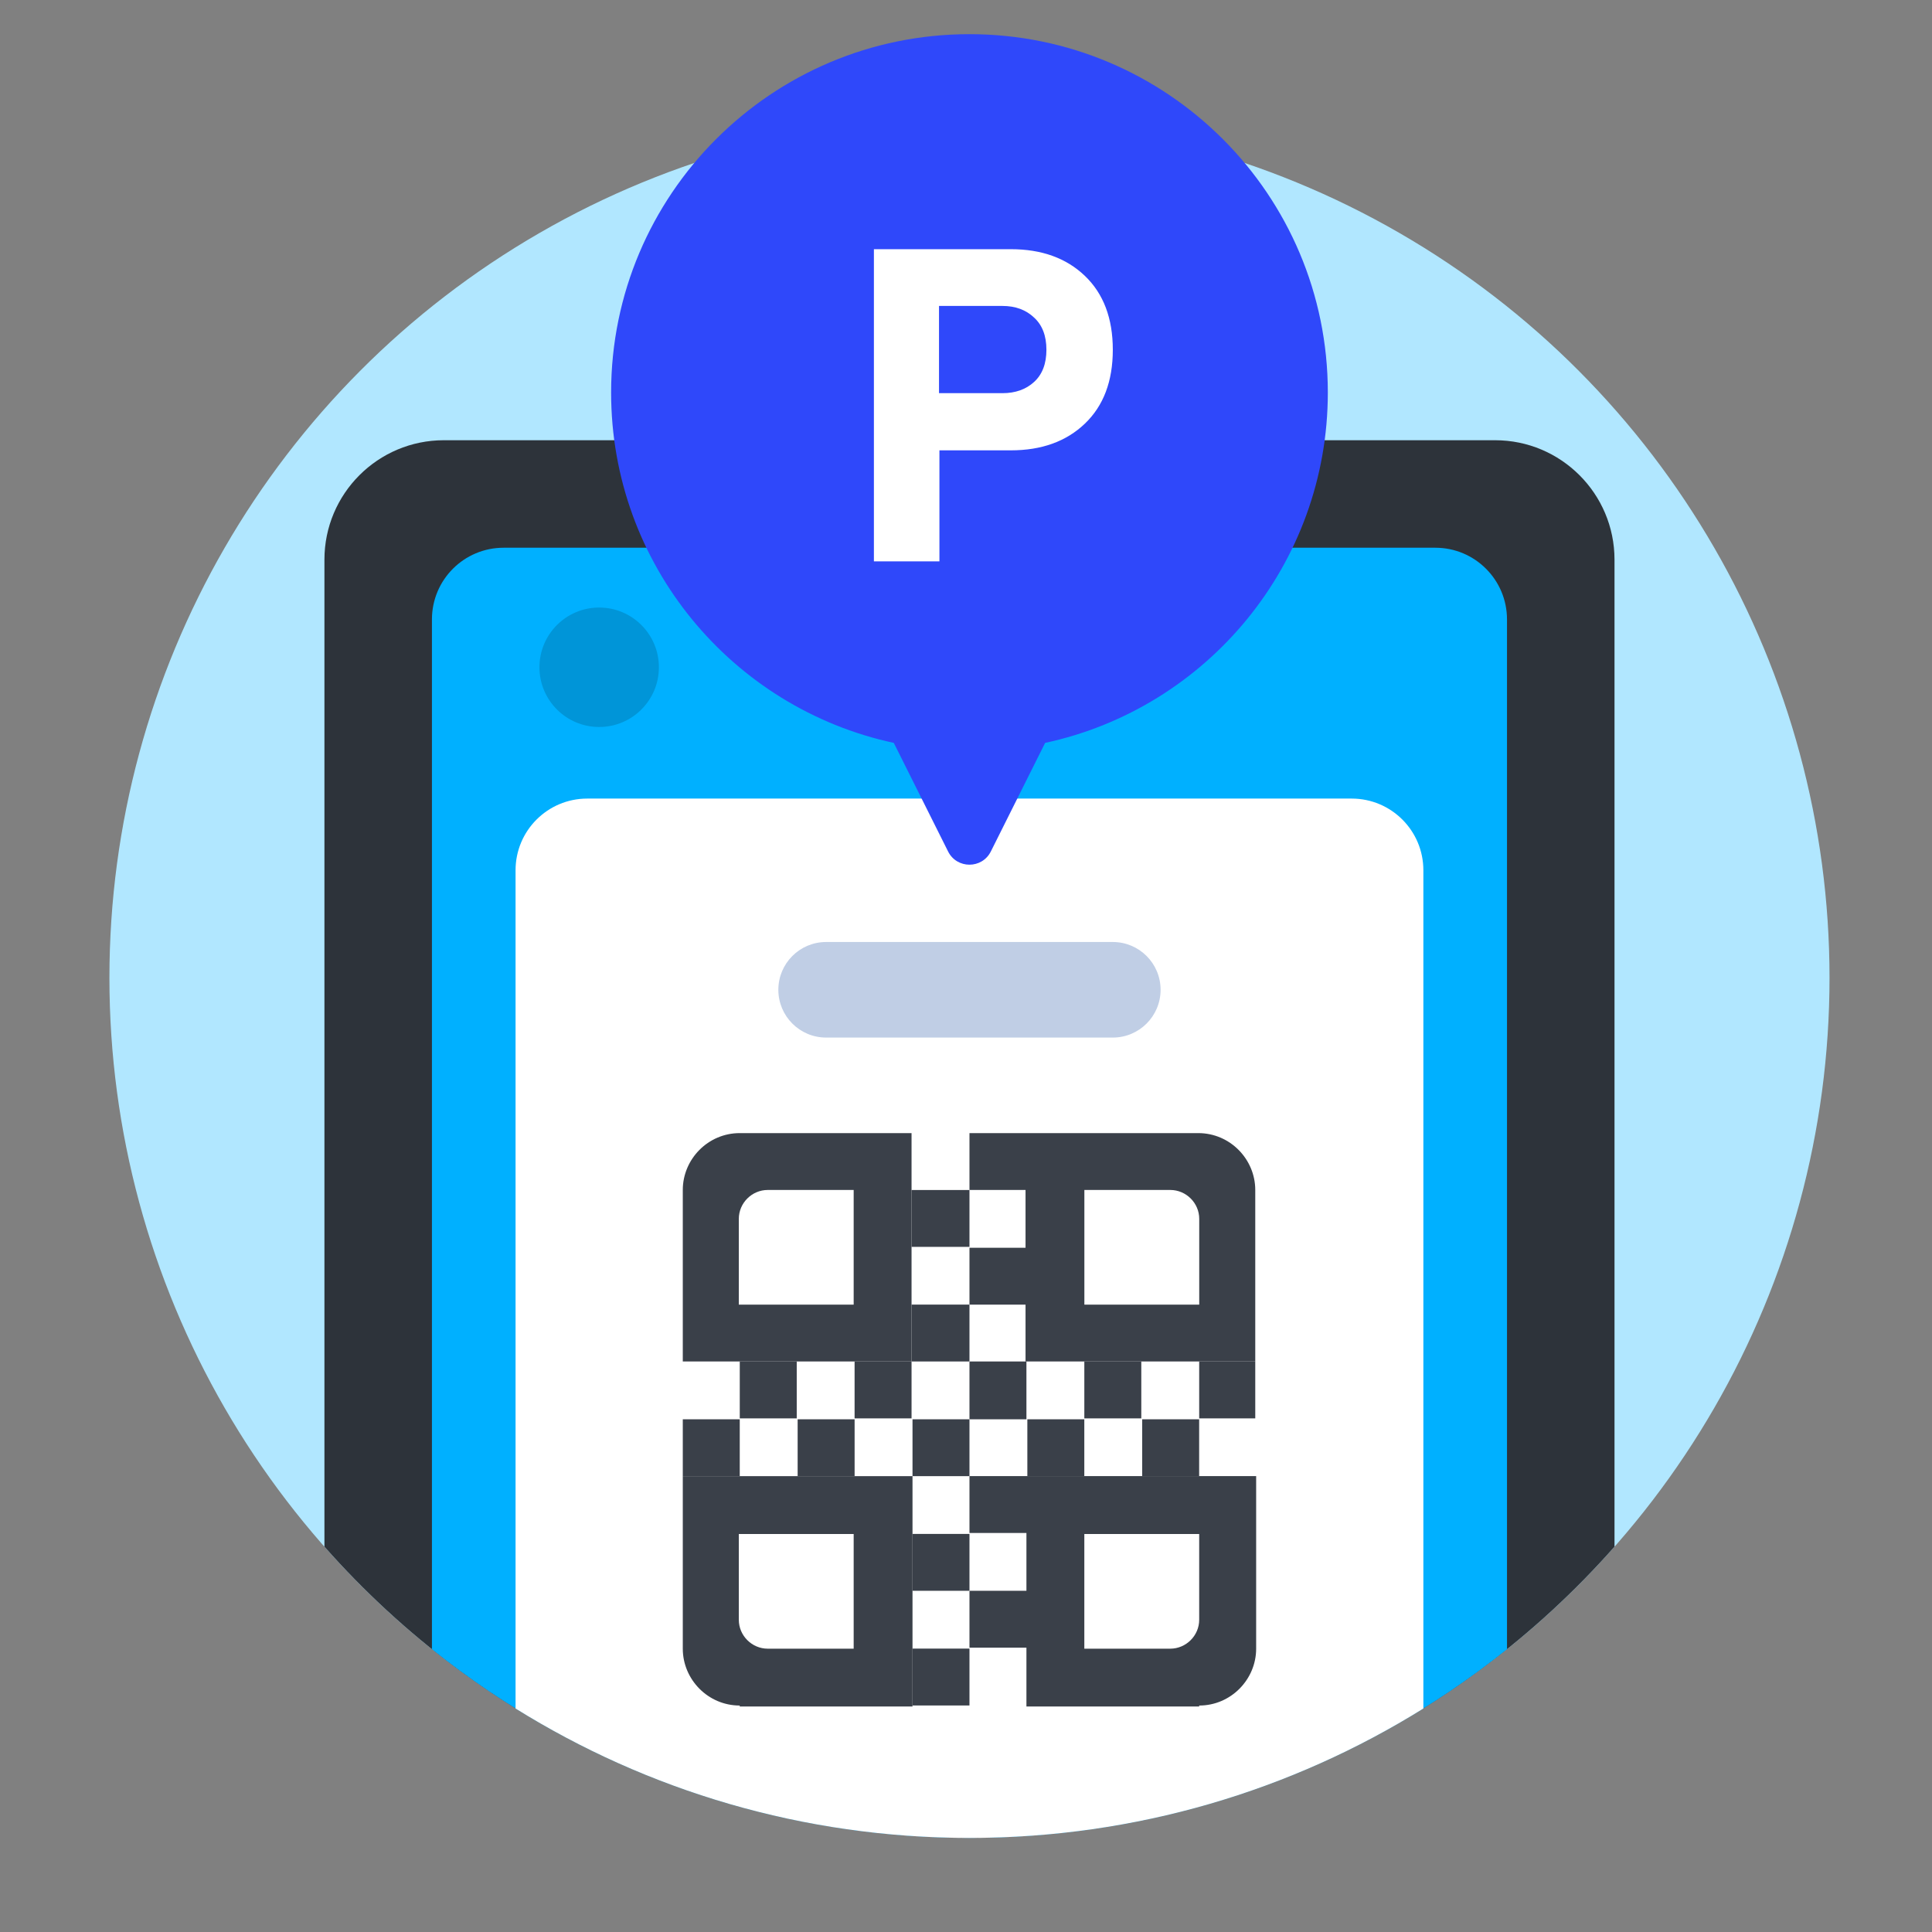 <svg xmlns="http://www.w3.org/2000/svg" width="93" height="93" viewBox="0 0 93 93" fill="none"><rect x="0" y="0" width="93" height="93" fill="#808080" stroke="none"/><g clip-path="url(#clip0_31_32536)"><ellipse cx="46.667" cy="47.07" rx="41.4" ry="41.4" fill="#B1E7FF"></ellipse><path d="M15.617 26.941C15.617 23.766 18.191 21.191 21.367 21.191H71.967C75.142 21.191 77.717 23.766 77.717 26.941V74.451C70.131 83.046 59.032 88.466 46.667 88.466C34.301 88.466 23.203 83.046 15.617 74.451V26.941Z" fill="#2D333A"></path><path d="M20.792 29.817C20.792 27.911 22.336 26.366 24.242 26.366H69.092C70.997 26.366 72.542 27.911 72.542 29.817V79.386C65.454 85.068 56.457 88.466 46.667 88.466C36.876 88.466 27.879 85.068 20.792 79.386V29.817Z" fill="#00B0FF"></path><path d="M28.267 38.441C26.361 38.441 24.817 39.986 24.817 41.891V82.242C31.158 86.19 38.646 88.471 46.666 88.471C54.687 88.471 62.175 86.19 68.516 82.242V41.891C68.516 39.986 66.972 38.441 65.067 38.441H28.267Z" fill="white"></path><path d="M37.467 47.645C37.467 46.374 38.496 45.345 39.767 45.345H53.567C54.837 45.345 55.867 46.374 55.867 47.645C55.867 48.915 54.837 49.945 53.567 49.945H39.767C38.496 49.945 37.467 48.915 37.467 47.645Z" fill="#C0CEE5"></path><path fill-rule="evenodd" clip-rule="evenodd" d="M60.424 57.281C60.424 55.8 59.21 54.544 57.682 54.544H46.667V57.281H49.366V60.064H46.667V62.801H49.366V65.537H60.424V57.281ZM57.727 58.672C57.727 57.909 57.097 57.281 56.333 57.281H52.198V62.8H57.727V58.672Z" fill="#3A4049"></path><path fill-rule="evenodd" clip-rule="evenodd" d="M32.867 79.362C32.867 80.842 34.08 82.099 35.608 82.099V82.144H43.925V71.057H32.867V79.362ZM35.564 77.971C35.564 78.733 36.193 79.362 36.957 79.362H41.093V73.842H35.564V77.971Z" fill="#3A4049"></path><path fill-rule="evenodd" clip-rule="evenodd" d="M35.608 54.544C34.08 54.544 32.867 55.8 32.867 57.281V65.537H43.879V54.544H35.608ZM36.957 57.281C36.193 57.281 35.564 57.909 35.564 58.672V62.8H41.093V57.281H36.957Z" fill="#3A4049"></path><path fill-rule="evenodd" clip-rule="evenodd" d="M60.467 79.362C60.467 80.842 59.253 82.099 57.725 82.099V82.144H49.409V79.313H46.667V76.575H49.409V73.792H46.667V71.055H60.467V79.362ZM57.725 77.971C57.725 78.733 57.095 79.362 56.331 79.362H52.196V73.842H57.725V77.971Z" fill="#3A4049"></path><path d="M46.667 65.537H49.409V68.32H46.667V65.537Z" fill="#3A4049"></path><path d="M49.453 68.32H52.195V71.055H49.453V68.32Z" fill="#3A4049"></path><path d="M35.609 68.32H32.867L32.867 71.057H35.609V68.32Z" fill="#3A4049"></path><path d="M52.196 65.537H54.938V68.276H52.196V65.537Z" fill="#3A4049"></path><path d="M38.352 65.537H35.61V68.276H38.352V65.537Z" fill="#3A4049"></path><path d="M54.981 68.32H57.723V71.055H54.981V68.32Z" fill="#3A4049"></path><path d="M41.138 68.32H38.396V71.057H41.138V68.32Z" fill="#3A4049"></path><path d="M43.925 68.32L46.667 68.32L46.667 71.057H43.925V68.32Z" fill="#3A4049"></path><path d="M46.667 79.358H43.925V82.096H46.667V79.358Z" fill="#3A4049"></path><path d="M43.879 62.799H46.667L46.667 65.537H43.879V62.799Z" fill="#3A4049"></path><path d="M46.667 73.838H43.925V76.575L46.667 76.575L46.667 73.838Z" fill="#3A4049"></path><path d="M46.667 57.283H43.879V60.02H46.667V57.283Z" fill="#3A4049"></path><path d="M57.725 65.537H60.424V68.276H57.725V65.537Z" fill="#3A4049"></path><path d="M43.879 65.537H41.137V68.276H43.879V65.537Z" fill="#3A4049"></path><path d="M35.023 23.8L57.34 23.783L57.343 26.982C57.344 28.639 56.002 29.983 54.345 29.984L38.028 29.997C36.371 29.998 35.027 28.656 35.025 26.999L35.023 23.8Z" fill="#2D333A"></path><path d="M31.717 32.12C31.717 33.708 30.429 34.995 28.842 34.995C27.254 34.995 25.967 33.708 25.967 32.12C25.967 30.532 27.254 29.245 28.842 29.245C30.429 29.245 31.717 30.532 31.717 32.12Z" fill="#0095D8"></path><path d="M50.309 35.76C58.087 34.088 63.917 27.172 63.917 18.895C63.917 9.368 56.194 1.645 46.667 1.645C37.14 1.645 29.417 9.368 29.417 18.895C29.417 27.172 35.246 34.088 43.024 35.76L45.638 40.988C46.062 41.835 47.271 41.835 47.695 40.988L50.309 35.76Z" fill="#2F48FA"></path><path d="M42.067 11.995H48.661C50.14 11.995 51.328 12.423 52.223 13.28C53.119 14.138 53.567 15.323 53.567 16.836C53.567 18.35 53.119 19.535 52.223 20.392C51.328 21.249 50.14 21.678 48.661 21.678H45.221V27.022H42.067V11.995ZM45.201 14.727V18.926H48.254C48.878 18.926 49.387 18.745 49.781 18.383C50.174 18.022 50.371 17.506 50.371 16.836C50.371 16.167 50.174 15.651 49.781 15.29C49.387 14.914 48.878 14.727 48.254 14.727H45.201Z" fill="white"></path></g><defs><clipPath id="clip0_31_32536"><rect width="92" height="92" fill="white" transform="translate(0.667 0.496)"></rect></clipPath></defs></svg>